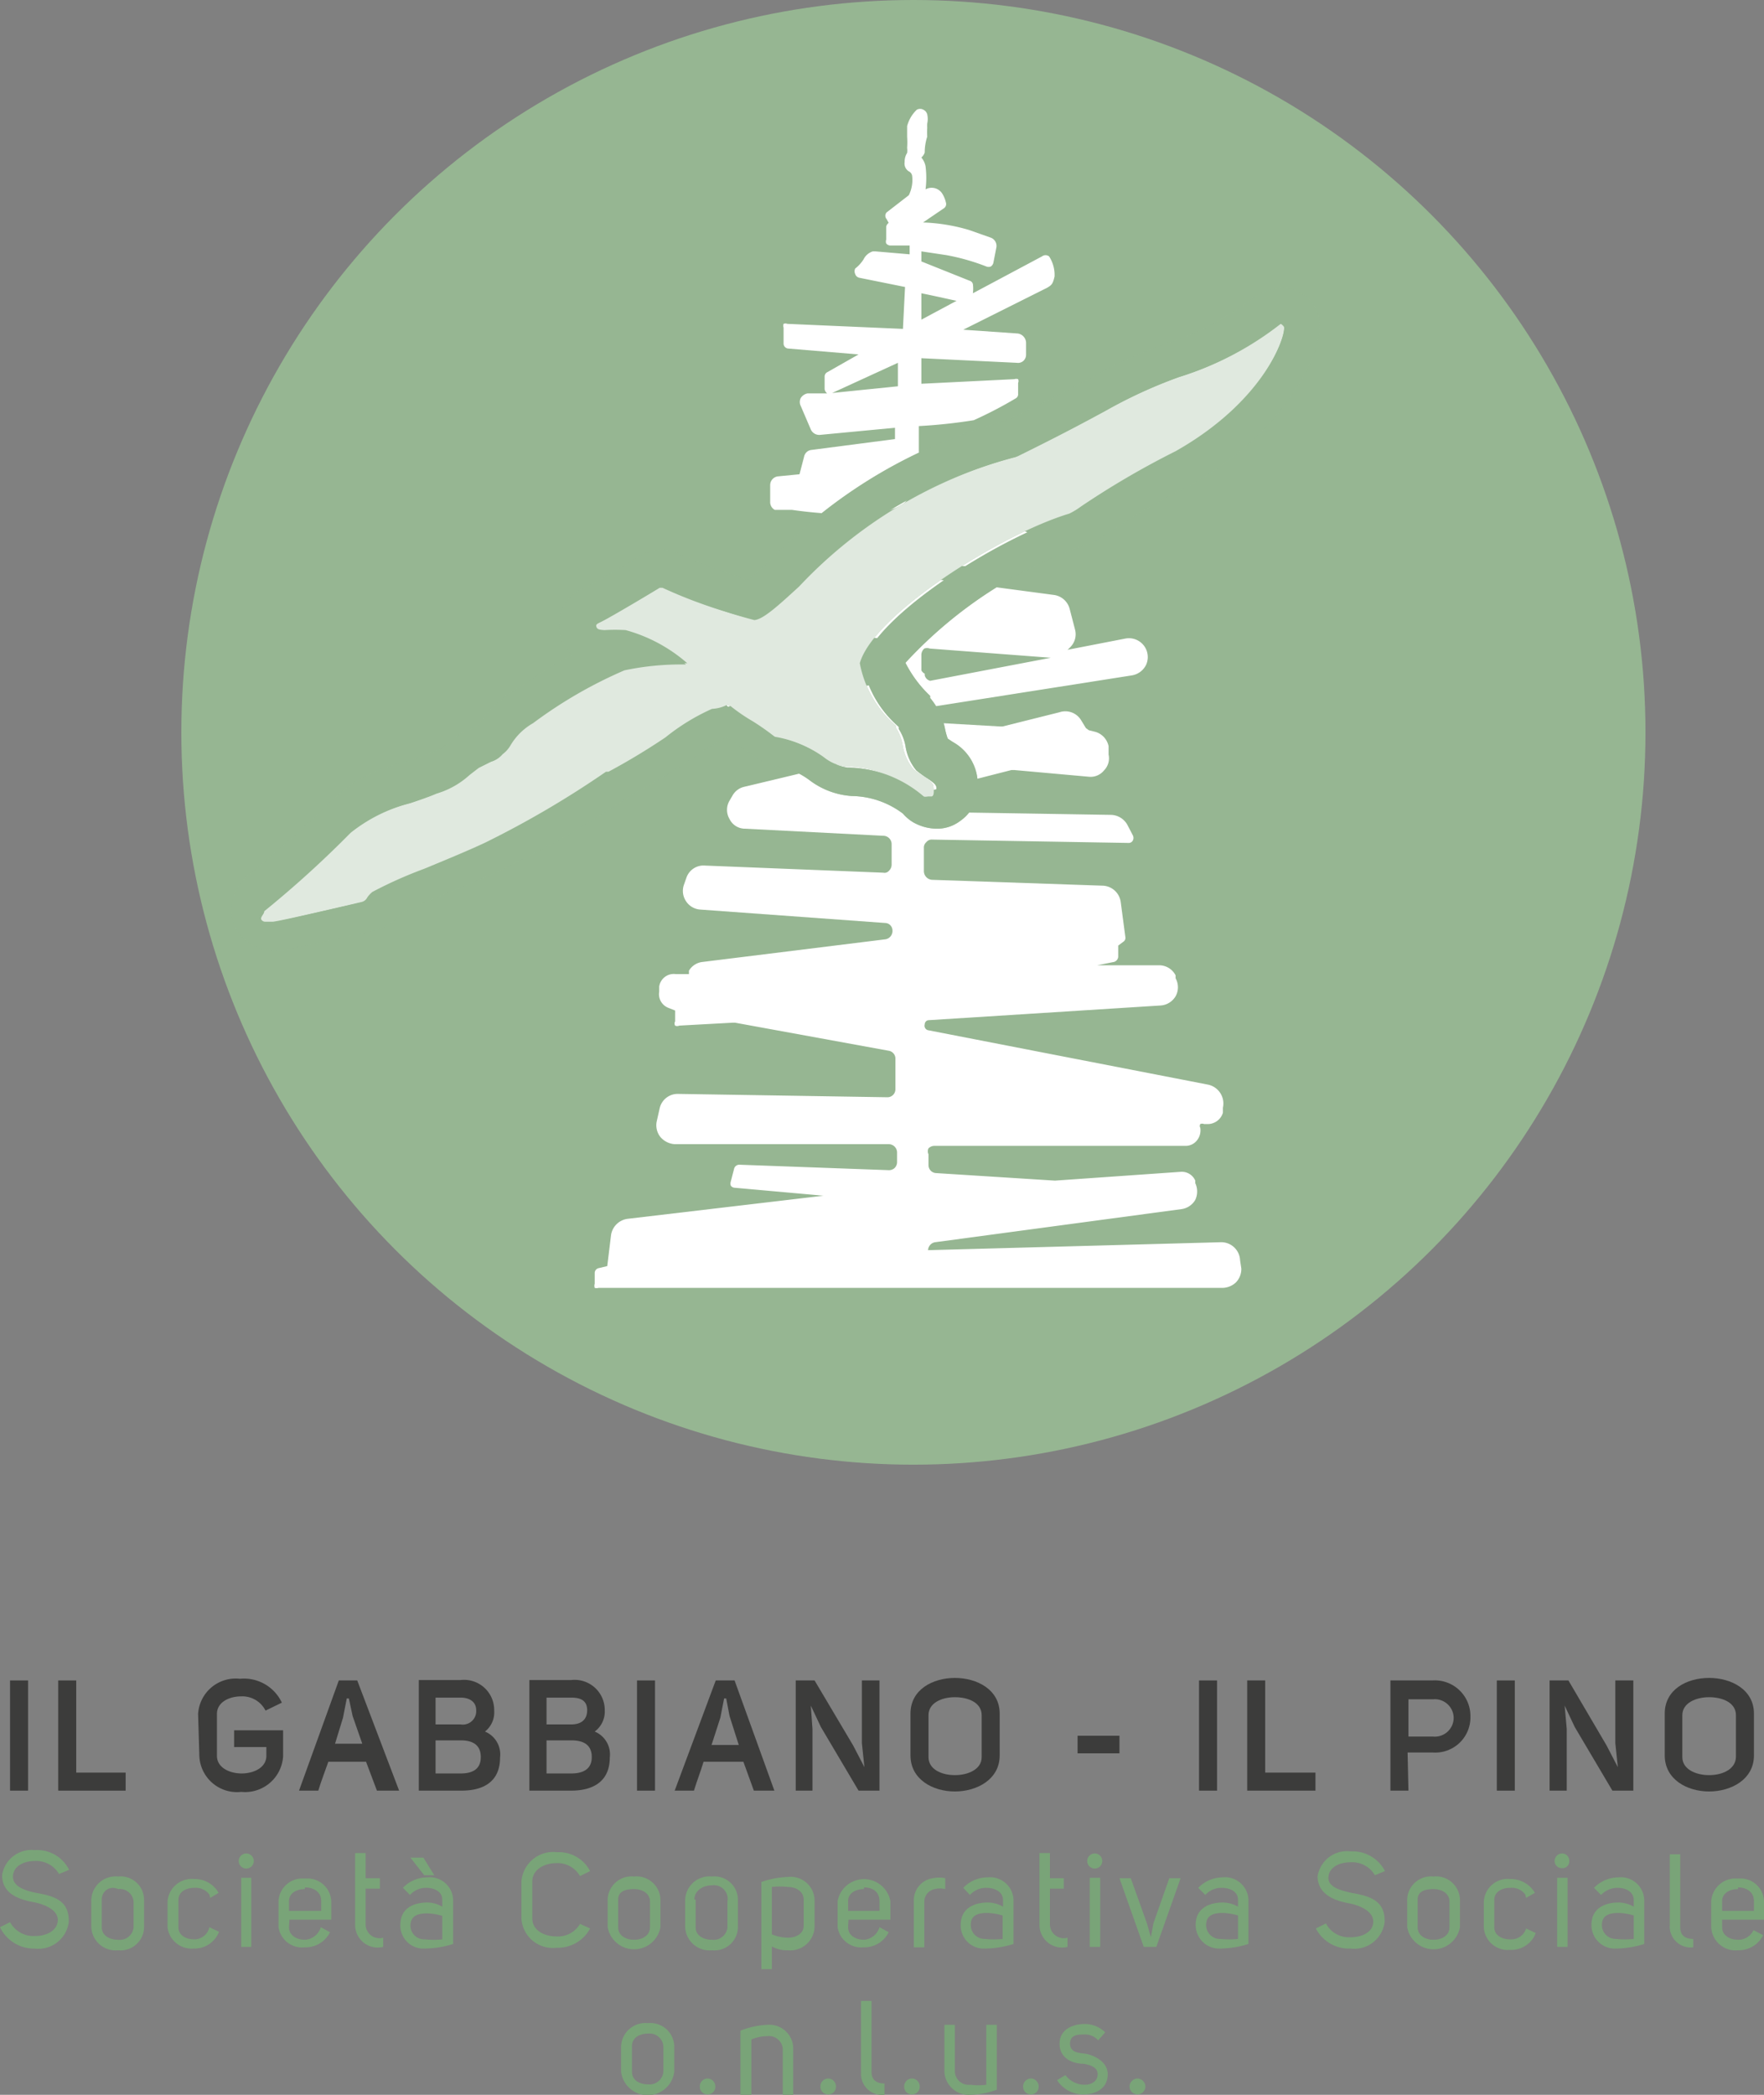 <svg id="Livello_1" data-name="Livello 1" xmlns="http://www.w3.org/2000/svg" viewBox="0 0 42.12 50">
  <rect x="0" y="0" width="42.12" height="50" fill="#808080" stroke="none"/>
  <defs>
    <style>
      .cls-1 {
        fill: #3c3c3b;
      }

      .cls-2 {
        fill: #79a478;
      }

      .cls-3 {
        fill: #96b692;
      }

      .cls-4 {
        fill: #fff;
      }

      .cls-5 {
        opacity: 0.7;
      }
    </style>
  </defs>
  <g>
    <g>
      <g>
        <path class="cls-1" d="M.24,40.11H.67v2.63H.24Z"/>
        <path class="cls-1" d="M3,42.74H1.39V40.11h.43v2.2H3Z"/>
        <path class="cls-1" d="M4.73,40.91a.9.9,0,0,1,1-.84,1,1,0,0,1,1,.57l-.39.19a.62.62,0,0,0-.58-.34c-.29,0-.58.14-.58.42v1c0,.28.3.42.59.42s.59-.14.59-.42v-.21H5.59V41.3H6.76v.62a.91.91,0,0,1-1,.85.9.9,0,0,1-1-.85Z"/>
        <path class="cls-1" d="M8.09,40.11h.44l1,2.63H9l-.26-.69H7.84c-.09.26-.16.43-.24.69H7.14Zm.33.85-.09-.42H8.28L8.19,41,8,41.62h.65Z"/>
        <path class="cls-1" d="M11.58,41.33a.59.59,0,0,1,.36.62c0,.58-.4.79-.92.79H10V40.1h1a.72.72,0,0,1,.8.73A.58.58,0,0,1,11.58,41.33ZM11,41.16a.32.32,0,0,0,.37-.34c0-.2-.16-.3-.37-.3h-.6v.64Zm-.6.38v.79H11c.28,0,.48-.1.48-.39s-.19-.4-.48-.4Z"/>
        <path class="cls-1" d="M14.2,41.33a.59.59,0,0,1,.36.62c0,.58-.41.79-.92.79h-1V40.1h1a.72.72,0,0,1,.8.73A.59.59,0,0,1,14.2,41.33Zm-.56-.17c.22,0,.38-.1.38-.34s-.17-.3-.38-.3h-.59v.64Zm-.59.38v.79h.59c.28,0,.49-.1.49-.39s-.19-.4-.49-.4Z"/>
        <path class="cls-1" d="M15.21,40.11h.43v2.63h-.43Z"/>
        <path class="cls-1" d="M17.09,40.11h.45l.95,2.63H18l-.25-.69h-.95c-.08.26-.15.43-.23.69h-.46Zm.33.85-.08-.42h-.05L17.2,41l-.21.65h.65Z"/>
        <path class="cls-1" d="M19.4,41.27v1.47H19V40.11h.45l.92,1.55.27.52h0l-.06-.57v-1.5H21v2.63h-.5l-.9-1.52-.24-.51h0Z"/>
        <path class="cls-1" d="M22.8,40.05c.53,0,1.07.28,1.07.85v1c0,.57-.54.86-1.07.86s-1.06-.29-1.06-.86v-1C21.74,40.33,22.27,40.05,22.8,40.05Zm-.63,1.89c0,.29.31.43.63.43s.64-.14.64-.43v-1c0-.3-.32-.43-.64-.43s-.63.14-.63.43Z"/>
        <path class="cls-1" d="M25.73,41.43h1v.42h-1Z"/>
        <path class="cls-1" d="M28.63,40.11h.43v2.63h-.43Z"/>
        <path class="cls-1" d="M31.41,42.74H29.78V40.11h.43v2.2h1.2Z"/>
        <path class="cls-1" d="M33.63,42.74H33.2V40.11h1a.85.85,0,0,1,.91.86.84.84,0,0,1-.9.86h-.6ZM34.71,41a.45.45,0,0,0-.49-.44h-.59v.89h.59A.45.45,0,0,0,34.71,41Z"/>
        <path class="cls-1" d="M35.74,40.11h.43v2.63h-.43Z"/>
        <path class="cls-1" d="M37.41,41.27v1.47H37V40.11h.45l.91,1.55.27.52h0l-.06-.57v-1.5H39v2.63h-.5l-.9-1.52-.24-.51h0Z"/>
        <path class="cls-1" d="M40.81,40.05c.53,0,1.07.28,1.07.85v1c0,.57-.54.86-1.07.86s-1.06-.29-1.06-.86v-1C39.75,40.33,40.27,40.05,40.81,40.05Zm-.64,1.89c0,.29.32.43.64.43s.63-.14.64-.43v-1c0-.3-.32-.43-.64-.43s-.64.14-.64.43Z"/>
      </g>
      <g>
        <path class="cls-2" d="M.86,45.18c.39.07.81.16.78.71a.73.73,0,0,1-.81.62A.9.9,0,0,1,0,46l.24-.12a.64.64,0,0,0,.6.33c.26,0,.52-.12.54-.36s-.27-.39-.59-.45-.74-.19-.74-.64a.71.71,0,0,1,.78-.6.85.85,0,0,1,.82.47l-.24.1a.63.63,0,0,0-.58-.31c-.25,0-.5.11-.52.35S.56,45.12.86,45.18Z"/>
        <path class="cls-2" d="M2.82,44.79a.56.56,0,0,1,.62.55V46a.56.56,0,0,1-.62.55A.58.58,0,0,1,2.18,46v-.61A.58.58,0,0,1,2.82,44.79Zm-.39.55V46c0,.21.2.3.39.3a.33.33,0,0,0,.37-.3v-.61a.33.33,0,0,0-.37-.3C2.63,45,2.43,45.13,2.43,45.34Z"/>
        <path class="cls-2" d="M5,45.22a.41.41,0,0,0-.36-.16c-.19,0-.38.09-.38.29V46c0,.2.19.29.38.29A.37.37,0,0,0,5,46l.23.11a.63.63,0,0,1-.61.4A.58.58,0,0,1,4,46v-.6a.58.58,0,0,1,.64-.55.65.65,0,0,1,.58.33l-.2.12Z"/>
        <path class="cls-2" d="M5.88,44.24a.18.18,0,0,1,.18.18.18.18,0,0,1-.36,0A.18.18,0,0,1,5.88,44.24Zm-.12.58v1.65H6V44.82Z"/>
        <path class="cls-2" d="M6.9,46c0,.2.19.3.38.3A.42.42,0,0,0,7.66,46l.22.12a.65.65,0,0,1-.6.36A.57.57,0,0,1,6.65,46v-.62a.57.57,0,0,1,.63-.54.57.57,0,0,1,.63.54v.44h-1Zm.38-.91c-.19,0-.38.09-.38.29v.23h.77v-.23C7.67,45.14,7.47,45.05,7.28,45.05Z"/>
        <path class="cls-2" d="M9.15,46.47a.54.54,0,0,1-.67-.53V44.23h.25v.6h.34v.25H8.73v.86a.33.33,0,0,0,.42.31Z"/>
        <path class="cls-2" d="M10.56,45.34c0-.19-.19-.28-.38-.28a.51.51,0,0,0-.39.17l-.17-.17a.81.81,0,0,1,.58-.25.56.56,0,0,1,.62.53V46.4a2.35,2.35,0,0,1-.68.11.55.55,0,0,1-.58-.57c0-.39.31-.53.65-.53a.71.71,0,0,1,.35.1Zm-.45-1H9.8l.33.42h.24Zm.45,1.39a1.29,1.29,0,0,0-.36-.06c-.21,0-.39.05-.4.28a.33.33,0,0,0,.35.34,1.84,1.84,0,0,0,.41,0Z"/>
        <path class="cls-2" d="M13.3,44.21a.84.84,0,0,1,.79.45l-.24.12a.62.62,0,0,0-.56-.31c-.29,0-.58.15-.58.44v.88c0,.29.29.43.58.43a.61.61,0,0,0,.56-.3l.24.11a.87.87,0,0,1-.8.46.75.75,0,0,1-.84-.7v-.88A.76.76,0,0,1,13.3,44.21Z"/>
        <path class="cls-2" d="M15.14,44.79a.57.57,0,0,1,.63.55V46a.64.64,0,0,1-1.26,0v-.61A.57.57,0,0,1,15.14,44.79Zm-.38.55V46c0,.21.2.3.38.3s.38-.09.38-.3v-.61c0-.21-.2-.3-.38-.3S14.76,45.13,14.76,45.34Z"/>
        <path class="cls-2" d="M17,44.79a.56.56,0,0,1,.62.55V46a.56.56,0,0,1-.62.55.58.58,0,0,1-.64-.55v-.61A.58.58,0,0,1,17,44.79Zm-.39.55V46c0,.21.2.3.39.3a.33.33,0,0,0,.37-.3v-.61A.33.33,0,0,0,17,45C16.78,45,16.58,45.13,16.58,45.34Z"/>
        <path class="cls-2" d="M18.18,44.92a2.18,2.18,0,0,1,.64-.12.57.57,0,0,1,.63.55V46a.58.58,0,0,1-.64.55.73.73,0,0,1-.38-.09V47h-.25Zm.25,1.25a1,1,0,0,0,.39.08c.19,0,.38-.1.37-.3v-.61c0-.19-.18-.3-.37-.3a1.67,1.67,0,0,0-.39,0Z"/>
        <path class="cls-2" d="M20.25,46c0,.2.19.3.38.3A.42.42,0,0,0,21,46l.22.12a.65.65,0,0,1-.6.36A.57.57,0,0,1,20,46v-.62a.64.64,0,0,1,1.26,0v.44h-1Zm.38-.91c-.19,0-.38.09-.38.29v.23H21v-.23C21,45.14,20.82,45.05,20.63,45.05Z"/>
        <path class="cls-2" d="M22.57,44.83v.26a.53.53,0,0,0-.25,0,.31.31,0,0,0-.25.28v1.11h-.25V45.36a.53.53,0,0,1,.46-.53A.71.71,0,0,1,22.57,44.83Z"/>
        <path class="cls-2" d="M23.55,45.06a.52.52,0,0,0-.39.17L23,45.06a.81.81,0,0,1,.58-.25.56.56,0,0,1,.62.53V46.4a2.35,2.35,0,0,1-.68.11.55.55,0,0,1-.58-.57c0-.39.32-.53.65-.53a.75.75,0,0,1,.36.1v-.17C23.94,45.15,23.75,45.06,23.55,45.06Zm.39.66a1.43,1.43,0,0,0-.37-.06c-.21,0-.39.05-.39.28a.33.33,0,0,0,.34.34,2,2,0,0,0,.42,0Z"/>
        <path class="cls-2" d="M25.49,46.47a.54.54,0,0,1-.67-.53V44.23h.25v.6h.33v.25h-.33v.86a.33.33,0,0,0,.42.31Z"/>
        <path class="cls-2" d="M26.14,44.24a.18.18,0,0,1,.18.18.18.18,0,0,1-.36,0A.18.18,0,0,1,26.14,44.24Zm-.12.58v1.65h.25V44.82Z"/>
        <path class="cls-2" d="M27.48,46.24h0l.06-.33.38-1.08h.27l-.58,1.64h-.3l-.58-1.64H27l.39,1.09Z"/>
        <path class="cls-2" d="M29.17,45.06a.52.52,0,0,0-.39.17l-.17-.17a.83.83,0,0,1,.58-.25.56.56,0,0,1,.62.53V46.4a2.35,2.35,0,0,1-.68.11.56.56,0,0,1-.58-.57c0-.39.32-.53.65-.53a.75.75,0,0,1,.36.1v-.17C29.56,45.15,29.37,45.06,29.17,45.06Zm.39.66a1.36,1.36,0,0,0-.37-.06c-.2,0-.39.05-.39.28a.33.33,0,0,0,.34.34,2,2,0,0,0,.42,0Z"/>
        <path class="cls-2" d="M32.27,45.18c.39.07.82.16.79.71a.73.73,0,0,1-.81.62.89.89,0,0,1-.83-.48l.24-.12a.62.62,0,0,0,.59.33c.27,0,.53-.12.54-.36s-.27-.39-.58-.45-.74-.19-.75-.64a.71.71,0,0,1,.79-.6.87.87,0,0,1,.82.47l-.24.1a.63.63,0,0,0-.58-.31c-.26,0-.51.11-.53.35S32,45.12,32.27,45.18Z"/>
        <path class="cls-2" d="M34.23,44.79a.57.57,0,0,1,.63.55V46a.64.64,0,0,1-1.26,0v-.61A.57.57,0,0,1,34.23,44.79Zm-.38.55V46c0,.21.2.3.38.3s.38-.09.38-.3v-.61c0-.21-.2-.3-.38-.3S33.85,45.13,33.85,45.34Z"/>
        <path class="cls-2" d="M36.42,45.22a.4.4,0,0,0-.36-.16c-.19,0-.38.09-.38.29V46c0,.2.19.29.38.29a.37.37,0,0,0,.38-.26l.23.11a.62.62,0,0,1-.61.4.57.57,0,0,1-.63-.54v-.6a.57.57,0,0,1,.63-.55.67.67,0,0,1,.59.33l-.21.12Z"/>
        <path class="cls-2" d="M37.3,44.24a.17.17,0,0,1,.17.18.16.16,0,0,1-.17.17.17.17,0,0,1-.18-.17A.18.18,0,0,1,37.3,44.24Zm-.12.58v1.65h.25V44.82Z"/>
        <path class="cls-2" d="M38.62,45.06a.54.54,0,0,0-.39.17l-.17-.17a.83.83,0,0,1,.58-.25.56.56,0,0,1,.62.53V46.4a2.34,2.34,0,0,1-.67.11.56.56,0,0,1-.59-.57c0-.39.32-.53.65-.53a.75.75,0,0,1,.36.1v-.17C39,45.15,38.82,45.06,38.62,45.06Zm.39.66a1.36,1.36,0,0,0-.37-.06c-.2,0-.39.05-.39.28a.33.33,0,0,0,.34.34,2,2,0,0,0,.42,0Z"/>
        <path class="cls-2" d="M40.43,46.48a.5.5,0,0,1-.56-.53V44.26h.25V46c0,.18.1.28.31.28Z"/>
        <path class="cls-2" d="M41.12,46c0,.2.19.3.38.3a.4.4,0,0,0,.37-.23l.23.12a.65.65,0,0,1-.6.36.58.58,0,0,1-.64-.55v-.62a.58.58,0,0,1,.64-.54.56.56,0,0,1,.62.54v.44h-1Zm.38-.91c-.19,0-.38.09-.38.29v.23h.76v-.23C41.88,45.14,41.68,45.05,41.5,45.05Z"/>
        <path class="cls-2" d="M15.47,48.29a.57.57,0,0,1,.63.55v.61a.64.64,0,0,1-1.27,0v-.61A.58.58,0,0,1,15.47,48.29Zm-.38.55v.61c0,.21.19.3.38.3a.33.33,0,0,0,.37-.3v-.61a.33.33,0,0,0-.37-.3C15.28,48.54,15.09,48.63,15.09,48.84Z"/>
        <path class="cls-2" d="M16.9,49.61a.19.19,0,0,1,.18.19.18.18,0,0,1-.18.19.18.18,0,0,1-.19-.19A.19.19,0,0,1,16.9,49.61Z"/>
        <path class="cls-2" d="M17.68,48.47a1.89,1.89,0,0,1,.64-.14.57.57,0,0,1,.62.54V50h-.25v-1.1a.33.33,0,0,0-.37-.3,1,1,0,0,0-.38.08V50h-.26Z"/>
        <path class="cls-2" d="M19.78,49.61a.19.19,0,0,1,.18.19.18.18,0,0,1-.18.19.18.18,0,0,1-.19-.19A.19.19,0,0,1,19.78,49.61Z"/>
        <path class="cls-2" d="M21.12,50a.5.5,0,0,1-.56-.53V47.76h.25v1.69c0,.18.1.28.31.28Z"/>
        <path class="cls-2" d="M21.78,49.61a.19.19,0,0,1,.18.19.18.18,0,0,1-.18.19.18.18,0,0,1-.19-.19A.19.19,0,0,1,21.78,49.61Z"/>
        <path class="cls-2" d="M23.8,49.88a2,2,0,0,1-.63.12.58.58,0,0,1-.62-.55V48.33h.25v1.13a.33.33,0,0,0,.37.3,1.46,1.46,0,0,0,.38,0V48.33h.25Z"/>
        <path class="cls-2" d="M24.61,49.61a.19.19,0,0,1,.19.19.18.18,0,0,1-.19.19.18.18,0,0,1-.18-.19A.19.19,0,0,1,24.61,49.61Z"/>
        <path class="cls-2" d="M25.44,49.53a.57.57,0,0,0,.47.23c.14,0,.3-.08.3-.25s-.18-.22-.33-.25h0c-.27,0-.58-.13-.58-.48s.33-.47.6-.47a.69.69,0,0,1,.49.2l-.17.19a.41.41,0,0,0-.32-.14c-.15,0-.35,0-.35.22s.23.22.37.24.53.16.53.49-.27.47-.55.48a.74.74,0,0,1-.66-.34Z"/>
        <path class="cls-2" d="M27.16,49.61a.2.2,0,0,1,.19.19.19.19,0,0,1-.38,0A.2.2,0,0,1,27.16,49.61Z"/>
      </g>
    </g>
    <g>
      <circle class="cls-3" cx="21.81" cy="17.48" r="17.48"/>
      <g>
        <path class="cls-4" d="M29.61,30.08a.45.45,0,0,0-.45-.43l-7,.19v0a.2.2,0,0,1,.17-.19l5.88-.79a.45.45,0,0,0,.33-.22.47.47,0,0,0,0-.4l0-.06a.35.35,0,0,0-.35-.21l-3,.21L22.35,28a.19.19,0,0,1-.18-.19v-.26a.16.16,0,0,1,0-.14.2.2,0,0,1,.14-.06h6a.34.34,0,0,0,.27-.13.38.38,0,0,0,.08-.3.09.09,0,0,1,0-.09.11.11,0,0,1,.09,0h.07a.38.38,0,0,0,.38-.27l0-.12a.46.46,0,0,0-.35-.55l-6.69-1.3a.11.11,0,0,1-.08-.14.1.1,0,0,1,.1-.1L27.71,24a.45.45,0,0,0,.36-.22.44.44,0,0,0,0-.43l0-.07a.44.44,0,0,0-.39-.24H26.2l.4-.08a.14.14,0,0,0,.1-.12l0-.27.12-.09a.11.11,0,0,0,.05-.12l-.11-.83a.45.45,0,0,0-.43-.39L22.25,21a.21.21,0,0,1-.19-.2v-.56a.17.17,0,0,1,.06-.14.16.16,0,0,1,.14-.06l4.69.08h0a.11.11,0,0,0,.1-.06.13.13,0,0,0,0-.12l-.13-.25a.46.46,0,0,0-.39-.24l-4.33-.07a.16.16,0,0,1-.13-.06.2.2,0,0,1-.06-.14v-.11a.18.18,0,0,1,.14-.18l2-.51h.07l1.78.16a.41.41,0,0,0,.36-.15.41.41,0,0,0,.11-.38l0-.2a.45.45,0,0,0-.31-.34L26,17.43s0,0-.07-.05l-.11-.18A.44.44,0,0,0,25.3,17l-1.36.34s0,0-.06,0l-1.74-.1a.11.11,0,0,1-.1-.11V17a.12.12,0,0,1,.09-.11l4.9-.77a.46.46,0,0,0,.34-.26.45.45,0,0,0-.49-.62l-1.39.27a.76.76,0,0,0,.09-.09.43.43,0,0,0,.09-.39l-.13-.5a.45.45,0,0,0-.38-.33l-3.08-.41a.1.1,0,0,1-.1-.1v-.15a.1.1,0,0,1,0-.07.08.08,0,0,1,.08,0l2.26.1a.51.51,0,0,0,.33-.13.48.48,0,0,0,.13-.35.45.45,0,0,0-.42-.43L22,12.54l0-.08a.18.18,0,0,0-.08-.07.14.14,0,0,0-.11,0l-1,.76a.11.11,0,0,0-.05.12.13.13,0,0,0,.1.1l.32,0a.11.11,0,0,1,.09.1v.06a.09.09,0,0,1,0,.08.11.11,0,0,1-.08,0l-.68-.06a.44.44,0,0,0-.34.12l-.31.28a.15.15,0,0,0,0,.13.13.13,0,0,0,.09.09l.31.07h-.25a.45.45,0,0,0-.44.36.42.42,0,0,0,.08.36.44.44,0,0,0,.31.18l1.19.11a.2.2,0,0,1,.18.19l0,.63a.2.2,0,0,1-.16.2l-.63.13a.1.1,0,0,0-.08.05.16.16,0,0,0,0,.1l0,.12a.56.56,0,0,0,0,.12.12.12,0,0,0-.07.11.13.13,0,0,0,.12.13h0a1,1,0,0,1-.35.16l-.93-.09a.2.2,0,0,1-.11,0l-.44-.32a.41.41,0,0,0-.29-.08l-.91-.2a.1.1,0,0,0-.1,0,.11.11,0,0,0-.05.09v.18a.13.13,0,0,0,.11.12l.56.07,0,.14a.16.16,0,0,0,.09.09l3.11.77-3.43.82a.43.43,0,0,0-.28.21l-.07.12a.43.43,0,0,0,0,.44.41.41,0,0,0,.37.23l3.32.17a.2.2,0,0,1,.18.2v.49a.2.2,0,0,1-.06.14.14.14,0,0,1-.14.05l-4.26-.17a.43.43,0,0,0-.44.29l-.06.17a.44.44,0,0,0,.05.39.44.44,0,0,0,.34.2l4.41.32a.18.18,0,0,1,.18.18v0a.2.2,0,0,1-.17.21l-4.36.54a.43.43,0,0,0-.33.21l0,.08-.32,0a.35.35,0,0,0-.39.3l0,.12a.35.35,0,0,0,.23.39l.15.06,0,.26a.1.1,0,0,0,0,.1.12.12,0,0,0,.1,0l1.28-.07h.05l3.67.67a.19.19,0,0,1,.16.2V26a.19.19,0,0,1-.19.19h0l-5-.08a.44.44,0,0,0-.44.35l-.07.31a.45.45,0,0,0,.09.37.49.49,0,0,0,.34.17l5.11,0a.2.2,0,0,1,.2.19v.23a.2.2,0,0,1-.06.15.2.2,0,0,1-.15.05l-3.56-.13a.13.13,0,0,0-.12.09l-.08.31a.16.16,0,0,0,0,.1.12.12,0,0,0,.09.05l2.12.19L15,29.09a.46.46,0,0,0-.41.39l-.09.74-.21.05a.12.12,0,0,0-.09.12v.25a.17.17,0,0,0,0,.1.16.16,0,0,0,.09,0h14.9a.48.48,0,0,0,.32-.13.46.46,0,0,0,.13-.33Zm-7.53-14A.18.18,0,0,1,22,16v-.38a.21.21,0,0,1,.07-.14.19.19,0,0,1,.13,0h0l2.89.22-2.88.55A.18.18,0,0,1,22.08,16.12Z"/>
        <path class="cls-4" d="M18.5,12.17l.41,0a10.88,10.88,0,0,0,1.44.11,2.11,2.11,0,0,0,1.21-.24,1.38,1.38,0,0,0,.38-1.26v-.61a12.57,12.57,0,0,0,1.31-.14,9.78,9.78,0,0,0,1-.52.11.11,0,0,0,.06-.11V9.14a.11.11,0,0,0,0-.09.14.14,0,0,0-.09,0L22,9.16l0-.61,2.28.11a.19.19,0,0,0,.16-.05.2.2,0,0,0,.06-.15l0-.28a.23.23,0,0,0-.2-.22L23,7.87l2-1c.12-.07.14-.1.18-.27a.81.81,0,0,0-.13-.48.14.14,0,0,0-.17,0l-1.65.88a.81.81,0,0,0,0-.22.11.11,0,0,0-.08-.08L22,6.24V6l.6.09a5.2,5.2,0,0,1,.95.27.14.14,0,0,0,.11,0,.15.15,0,0,0,.06-.09l.07-.36a.21.21,0,0,0-.14-.24l-.51-.18a4.36,4.36,0,0,0-1.1-.18v0l.5-.34a.12.12,0,0,0,.05-.12.71.71,0,0,0-.08-.21.3.3,0,0,0-.41-.12h0a2.2,2.2,0,0,0,0-.55.45.45,0,0,0-.1-.21h0a.28.28,0,0,0,.08-.12c0-.05,0-.19.06-.38a1.43,1.43,0,0,1,0-.21.93.93,0,0,1,0-.1.51.51,0,0,0,0-.22.17.17,0,0,0-.09-.11.16.16,0,0,0-.16,0l0,0a.83.83,0,0,0-.23.39c0,.06,0,.16,0,.25a2,2,0,0,1,0,.27.42.42,0,0,1,0,.12.39.39,0,0,0-.06.22.22.22,0,0,0,.1.22.14.14,0,0,1,.08.11.82.82,0,0,1-.08.46l-.53.41a.12.12,0,0,0,0,.16l.05.09,0,0a.15.15,0,0,0-.06.09l0,.31a.14.14,0,0,0,0,.09.13.13,0,0,0,.09.05l.47,0v.21L20.9,6h-.06a.37.37,0,0,0-.22.19.87.87,0,0,1-.2.22.15.15,0,0,0,0,.13.13.13,0,0,0,.1.09l1.09.22-.05,1-2.76-.12a.12.12,0,0,0-.09,0,.13.13,0,0,0,0,.09V8.2a.12.12,0,0,0,.12.12l1.67.14-.74.42a.12.12,0,0,0-.07.11l0,.3a.17.17,0,0,0,.06.1h0l-.47,0a.25.25,0,0,0-.16.11.21.21,0,0,0,0,.19l.24.56a.22.22,0,0,0,.22.13l1.79-.17,0,.27-2,.26a.2.2,0,0,0-.17.16l-.11.42-.51.05a.21.21,0,0,0-.19.21V12A.21.21,0,0,0,18.5,12.17Zm2.94-3.51,0,.56-1.57.16Zm1.4-1.48L22,7.63,22,7C22.44,7.09,22.69,7.15,22.84,7.18Z"/>
      </g>
      <g>
        <path class="cls-3" d="M30.66,7.8s-.05-.06-.08-.07l0,0A7.52,7.52,0,0,1,28.15,9a11.46,11.46,0,0,0-1.74.8c-.46.25-1.09.59-2.11,1.09A11,11,0,0,0,19.08,14c-.48.44-.86.79-1.07.8h0A11.41,11.41,0,0,1,15.85,14h-.07s-1.11.67-1.39.81h0c-.12.07-.17.09-.15.15s.06.07.19.08a4.12,4.12,0,0,1,.51,0,3.73,3.73,0,0,1,1.47.79,7.05,7.05,0,0,0-1.47.14,10.78,10.78,0,0,0-2.22,1.26,1.48,1.48,0,0,0-.54.53A.66.66,0,0,1,12,18a.59.59,0,0,1-.27.18l-.3.15-.22.17a2,2,0,0,1-.78.44c-.16.07-.39.15-.63.23a3.76,3.76,0,0,0-1.43.71,25,25,0,0,1-2.06,1.87h0c0,.07-.1.14-.07.2a.11.11,0,0,0,.1.05l.1,0h.07c.13,0,2-.44,2.12-.47a.2.2,0,0,0,.14-.11.68.68,0,0,1,.12-.13,10.21,10.21,0,0,1,1.23-.55c.51-.21,1.09-.45,1.47-.63a22.87,22.87,0,0,0,2.88-1.69l.06,0a15.85,15.85,0,0,0,1.36-.82A5.05,5.05,0,0,1,17,16.92h0a.9.9,0,0,0,.37-.1,4.38,4.38,0,0,0,.54.37,5.84,5.84,0,0,1,.55.39h0a2.56,2.56,0,0,1,1.15.47,1.19,1.19,0,0,0,.55.24,2.84,2.84,0,0,1,1.86.72h0a.34.34,0,0,0,.14,0l.08,0c.07,0,.06-.15.05-.23a.09.09,0,0,1,0,0c0-.08-.07-.13-.2-.22a2.59,2.59,0,0,1-.28-.2,1.19,1.19,0,0,1-.26-.59,1.1,1.1,0,0,0-.16-.4l0-.05a2.59,2.59,0,0,1-.86-1.49c.33-1.17,3.37-3.08,5-3.57a1.72,1.72,0,0,0,.28-.17,20.22,20.22,0,0,1,2.26-1.32C30.21,9.56,30.71,8,30.66,7.8Z"/>
        <path class="cls-3" d="M30.58,7.73h0s.07,0,.08.07c.05.2-.45,1.76-2.52,3a20.22,20.22,0,0,0-2.26,1.32,1.72,1.72,0,0,1-.28.17c-1.67.49-4.71,2.4-5,3.57a2.59,2.59,0,0,0,.86,1.49l0,.05a1.1,1.1,0,0,1,.16.4,1.19,1.19,0,0,0,.26.59,2.59,2.59,0,0,0,.28.2c.13.09.2.14.2.22a.09.09,0,0,0,0,0c0,.08,0,.18-.05.23l-.08,0a.34.34,0,0,1-.14,0h0a2.84,2.84,0,0,0-1.86-.72,1.19,1.19,0,0,1-.55-.24,2.56,2.56,0,0,0-1.15-.47h0a5.84,5.84,0,0,0-.55-.39,4.38,4.38,0,0,1-.54-.37.9.9,0,0,1-.37.1h0a5.05,5.05,0,0,0-1.15.66,15.85,15.85,0,0,1-1.36.82l-.06,0a22.87,22.87,0,0,1-2.88,1.69c-.38.18-1,.42-1.47.63a10.21,10.21,0,0,0-1.23.55.68.68,0,0,0-.12.13.2.2,0,0,1-.14.11c-.09,0-2,.46-2.12.47H6.39l-.1,0a.11.11,0,0,1-.1-.05c0-.06,0-.13.07-.2h0a25,25,0,0,0,2.06-1.87,3.76,3.76,0,0,1,1.43-.71c.24-.08.47-.16.63-.23a2,2,0,0,0,.78-.44l.22-.17.3-.15A.59.59,0,0,0,12,18a.66.66,0,0,0,.19-.21,1.48,1.48,0,0,1,.54-.53A10.78,10.78,0,0,1,14.91,16a6.58,6.58,0,0,1,1.42-.14h.05a3.73,3.73,0,0,0-1.47-.79,4.12,4.12,0,0,0-.51,0c-.13,0-.18,0-.19-.08s0-.08.15-.15h0c.28-.14,1.38-.8,1.39-.81h.07a11.41,11.41,0,0,0,2.14.74h0c.21,0,.59-.36,1.07-.8a11,11,0,0,1,5.22-3.06c1-.5,1.65-.84,2.11-1.09A11.46,11.46,0,0,1,28.15,9a7.52,7.52,0,0,0,2.38-1.25l0,0m0-.85a.93.93,0,0,0-.6.21A7.1,7.1,0,0,1,27.86,8.2,10.84,10.84,0,0,0,26,9.05c-.45.24-1.05.56-2,1a12,12,0,0,0-5.53,3.24c-.19.19-.45.42-.61.55a17.19,17.19,0,0,1-1.69-.64,1,1,0,0,0-.37-.08,1,1,0,0,0-.48.13c-.34.21-1.14.68-1.34.78l0,0a.93.93,0,0,0-.61,1.09.87.87,0,0,0,.29.51c-.55.3-1.05.63-1.46.91a2.29,2.29,0,0,0-.78.78l0,0,0,0h0a2.92,2.92,0,0,0-.36.18l-.05,0,0,0a3.11,3.11,0,0,0-.25.2,1.28,1.28,0,0,1-.52.28l0,0h0c-.13.06-.35.14-.56.21a3.68,3.68,0,0,0-1.85,1c-.17.2-1.13,1.06-1.91,1.71l-.06.05-.06.07h0a1,1,0,0,0-.14,1.19,1,1,0,0,0,.83.47,1.45,1.45,0,0,0,.27,0h0c.32-.05,2.16-.47,2.25-.49a1.1,1.1,0,0,0,.56-.4c.21-.1.7-.3,1-.43.52-.21,1.11-.45,1.51-.65a23.68,23.68,0,0,0,3-1.74h0a14.39,14.39,0,0,0,1.4-.84,9.25,9.25,0,0,1,.86-.53h0l.25.16a4.48,4.48,0,0,1,.47.33,1,1,0,0,0,.51.2,1.81,1.81,0,0,1,.77.34,1.87,1.87,0,0,0,1,.37,2.07,2.07,0,0,1,1.22.42,1,1,0,0,0,.25.21,1.17,1.17,0,0,0,.55.15.91.91,0,0,0,.56-.18,1,1,0,0,0,.42-1,1.15,1.15,0,0,0-.59-.89l-.12-.08a1.66,1.66,0,0,1-.06-.21,1.66,1.66,0,0,0-.36-.76h0l0-.05a2.86,2.86,0,0,1-.59-.79,10.54,10.54,0,0,1,4.4-2.85l.06,0L26,13a2.63,2.63,0,0,0,.4-.24,18.65,18.65,0,0,1,2.17-1.26h0c2.26-1.34,3.09-3.24,2.92-3.93a.94.94,0,0,0-.88-.71h0Z"/>
      </g>
      <g class="cls-5">
        <path class="cls-4" d="M30.66,7.8s-.05-.06-.08-.07l0,0A7.52,7.52,0,0,1,28.15,9a11.46,11.46,0,0,0-1.74.8c-.46.25-1.09.59-2.11,1.09A11,11,0,0,0,19.08,14c-.48.44-.86.79-1.07.8h0A11.41,11.41,0,0,1,15.85,14h-.07s-1.11.67-1.39.81h0c-.12.07-.17.09-.15.15s.06.07.19.08a4.12,4.12,0,0,1,.51,0,3.73,3.73,0,0,1,1.47.79,7.05,7.05,0,0,0-1.47.14,10.78,10.78,0,0,0-2.22,1.26,1.48,1.48,0,0,0-.54.53A.66.66,0,0,1,12,18a.59.59,0,0,1-.27.18l-.3.15-.22.17a2,2,0,0,1-.78.44c-.16.07-.39.15-.63.23a3.76,3.76,0,0,0-1.43.71,25,25,0,0,1-2.06,1.87h0c0,.07-.1.14-.07.2a.11.11,0,0,0,.1.05l.1,0h.07c.13,0,2-.44,2.12-.47a.2.2,0,0,0,.14-.11.68.68,0,0,1,.12-.13,10.21,10.21,0,0,1,1.23-.55c.51-.21,1.09-.45,1.47-.63a22.87,22.87,0,0,0,2.88-1.69l.06,0a15.85,15.85,0,0,0,1.36-.82A5.05,5.05,0,0,1,17,16.92h0a.9.9,0,0,0,.37-.1,4.38,4.38,0,0,0,.54.37,5.84,5.84,0,0,1,.55.39h0a2.56,2.56,0,0,1,1.15.47,1.19,1.19,0,0,0,.55.24,2.84,2.84,0,0,1,1.86.72h0a.34.34,0,0,0,.14,0l.08,0c.07,0,.06-.15.05-.23a.09.09,0,0,1,0,0c0-.08-.07-.13-.2-.22a2.59,2.59,0,0,1-.28-.2,1.19,1.19,0,0,1-.26-.59,1.1,1.1,0,0,0-.16-.4l0-.05a2.59,2.59,0,0,1-.86-1.49c.33-1.17,3.37-3.08,5-3.57a1.72,1.72,0,0,0,.28-.17,20.22,20.22,0,0,1,2.26-1.32C30.21,9.56,30.71,8,30.66,7.8Z"/>
        <path class="cls-3" d="M30.58,7.73h0s.07,0,.08.07c.05.2-.45,1.76-2.52,3a20.22,20.22,0,0,0-2.26,1.32,1.72,1.72,0,0,1-.28.17c-1.67.49-4.71,2.4-5,3.57a2.59,2.59,0,0,0,.86,1.49l0,.05a1.1,1.1,0,0,1,.16.4,1.19,1.19,0,0,0,.26.59,2.59,2.59,0,0,0,.28.2c.13.09.2.14.2.22a.09.09,0,0,0,0,0c0,.08,0,.18-.05.23l-.08,0a.34.34,0,0,1-.14,0h0a2.84,2.84,0,0,0-1.86-.72,1.19,1.19,0,0,1-.55-.24,2.56,2.56,0,0,0-1.15-.47h0a5.84,5.84,0,0,0-.55-.39,4.38,4.38,0,0,1-.54-.37.9.9,0,0,1-.37.1h0a5.05,5.05,0,0,0-1.15.66,15.85,15.85,0,0,1-1.36.82l-.06,0a22.87,22.87,0,0,1-2.88,1.69c-.38.18-1,.42-1.47.63a10.21,10.21,0,0,0-1.23.55.68.68,0,0,0-.12.13.2.2,0,0,1-.14.11c-.09,0-2,.46-2.12.47H6.39l-.1,0a.11.11,0,0,1-.1-.05c0-.06,0-.13.07-.2h0a25,25,0,0,0,2.06-1.87,3.76,3.76,0,0,1,1.43-.71c.24-.08.47-.16.63-.23a2,2,0,0,0,.78-.44l.22-.17.3-.15A.59.59,0,0,0,12,18a.66.66,0,0,0,.19-.21,1.48,1.48,0,0,1,.54-.53A10.78,10.78,0,0,1,14.91,16a6.58,6.58,0,0,1,1.42-.14h.05a3.73,3.73,0,0,0-1.47-.79,4.12,4.12,0,0,0-.51,0c-.13,0-.18,0-.19-.08s0-.08.15-.15h0c.28-.14,1.38-.8,1.39-.81h.07a11.41,11.41,0,0,0,2.14.74h0c.21,0,.59-.36,1.07-.8a11,11,0,0,1,5.22-3.06c1-.5,1.65-.84,2.11-1.09A11.46,11.46,0,0,1,28.15,9a7.52,7.52,0,0,0,2.38-1.25l0,0m0-.85a.93.93,0,0,0-.6.21A7.1,7.1,0,0,1,27.86,8.2,10.84,10.84,0,0,0,26,9.05c-.45.24-1.05.56-2,1a12,12,0,0,0-5.53,3.24c-.19.19-.45.42-.61.55a17.19,17.19,0,0,1-1.69-.64,1,1,0,0,0-.37-.08,1,1,0,0,0-.48.13c-.34.21-1.14.68-1.34.78l0,0a.93.93,0,0,0-.61,1.09.87.87,0,0,0,.29.51c-.55.3-1.05.63-1.46.91a2.29,2.29,0,0,0-.78.78l0,0,0,0h0a2.92,2.92,0,0,0-.36.18l-.05,0,0,0a3.11,3.11,0,0,0-.25.2,1.28,1.28,0,0,1-.52.28l0,0h0c-.13.06-.35.14-.56.21a3.68,3.68,0,0,0-1.85,1c-.17.2-1.13,1.06-1.91,1.71l-.06.05-.06.07h0a1,1,0,0,0-.14,1.19,1,1,0,0,0,.83.47,1.45,1.45,0,0,0,.27,0h0c.32-.05,2.16-.47,2.25-.49a1.1,1.1,0,0,0,.56-.4c.21-.1.7-.3,1-.43.52-.21,1.11-.45,1.51-.65a23.68,23.68,0,0,0,3-1.74h0a14.39,14.39,0,0,0,1.4-.84,9.25,9.25,0,0,1,.86-.53h0l.25.16a4.48,4.48,0,0,1,.47.33,1,1,0,0,0,.51.2,1.81,1.81,0,0,1,.77.34,1.87,1.87,0,0,0,1,.37,2.07,2.07,0,0,1,1.22.42,1,1,0,0,0,.25.21,1.17,1.17,0,0,0,.55.15.91.91,0,0,0,.56-.18,1,1,0,0,0,.42-1,1.15,1.15,0,0,0-.59-.89l-.12-.08a1.66,1.66,0,0,1-.06-.21,1.66,1.66,0,0,0-.36-.76h0l0-.05a2.86,2.86,0,0,1-.59-.79,10.54,10.54,0,0,1,4.4-2.85l.06,0L26,13a2.63,2.63,0,0,0,.4-.24,18.65,18.65,0,0,1,2.17-1.26h0c2.26-1.34,3.09-3.24,2.92-3.93a.94.94,0,0,0-.88-.71h0Z"/>
      </g>
    </g>
  </g>
</svg>
